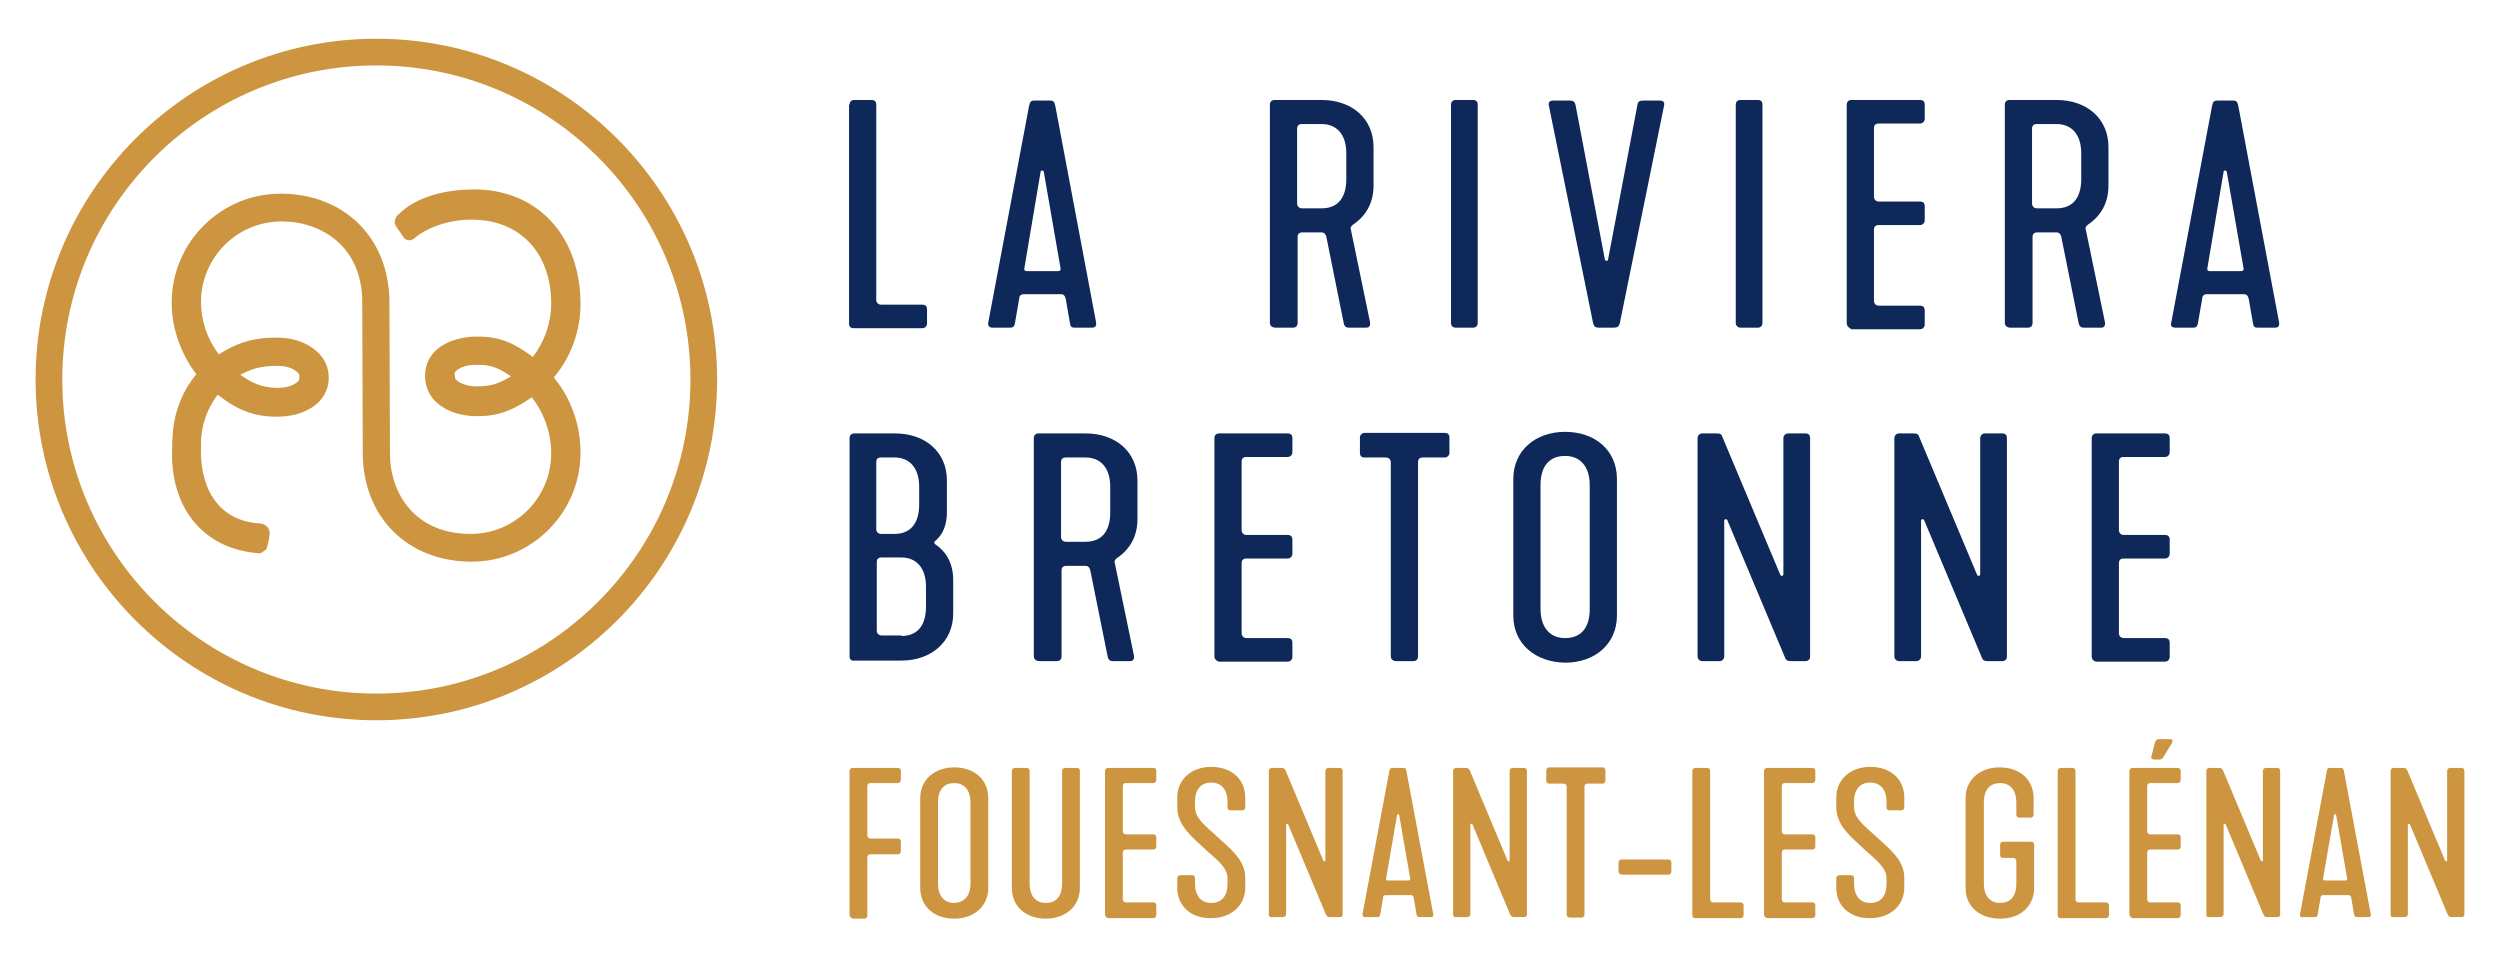 <?xml version="1.0" encoding="utf-8"?>
<!-- Generator: Adobe Illustrator 22.0.1, SVG Export Plug-In . SVG Version: 6.00 Build 0)  -->
<svg version="1.1" id="Calque_1" xmlns="http://www.w3.org/2000/svg" xmlns:xlink="http://www.w3.org/1999/xlink" x="0px" y="0px"
	 viewBox="0 0 477.6 182.9" style="enable-background:new 0 0 477.6 182.9;" xml:space="preserve">
<style type="text/css">
	.st0{fill:#0D2859;}
	.st1{fill:#CD9540;}
</style>
<g>
	<g>
		<path class="st0" d="M162.3,20c0-0.5,0.3-0.9,0.9-0.9h3.3c0.6,0,0.9,0.3,0.9,0.9v37.3c0,0.5,0.4,0.9,0.9,0.9h7.9
			c0.6,0,0.9,0.3,0.9,0.9v2.7c0,0.5-0.4,0.9-0.9,0.9h-13.1c-0.6,0-0.9-0.3-0.9-0.9V20z"/>
		<path class="st0" d="M188.8,61.6l7.8-41.4c0.2-0.9,0.4-1,1.3-1h2.5c0.9,0,1,0.2,1.2,1l7.8,41.4c0.1,0.7-0.2,1-0.8,1h-3.3
			c-0.6,0-0.8-0.2-0.9-0.9l-0.8-4.6c-0.1-0.3-0.2-0.9-0.9-0.9h-7.1c-0.7,0-0.9,0.5-0.9,0.9l-0.8,4.6c-0.1,0.7-0.4,0.9-0.9,0.9h-3.3
			C189,62.6,188.7,62.3,188.8,61.6z M202.1,51.8c0.4,0,0.6-0.2,0.5-0.6l-3.2-18.4c-0.1-0.3-0.6-0.3-0.6,0l-3.1,18.4
			c-0.1,0.4,0.1,0.6,0.5,0.6H202.1z"/>
		<path class="st0" d="M242.6,61.7V20c0-0.5,0.3-0.9,0.9-0.9h9c5.7,0,9.9,3.5,9.9,9v7.4c0,3.3-1.5,5.8-3.9,7.4
			c-0.4,0.3-0.6,0.6-0.4,1.1l3.6,17.4c0.2,0.9-0.2,1.2-0.7,1.2h-3c-0.7,0-1.1,0-1.3-0.9l-3.3-16.4c-0.1-0.5-0.4-0.9-0.9-0.9h-3.7
			c-0.6,0-0.9,0.3-0.9,0.9v16.4c0,0.5-0.3,0.9-0.9,0.9h-3.3C243,62.6,242.6,62.2,242.6,61.7z M252.5,39.8c2.8,0,4.7-1.7,4.7-5.6
			v-4.9c0-3.8-2-5.6-4.7-5.6h-3.8c-0.6,0-0.9,0.3-0.9,0.9v14.3c0,0.5,0.4,0.9,0.9,0.9H252.5z"/>
		<path class="st0" d="M277.2,61.7V20c0-0.5,0.3-0.9,0.9-0.9h3.3c0.6,0,0.9,0.3,0.9,0.9v41.7c0,0.5-0.3,0.9-0.9,0.9h-3.3
			C277.5,62.6,277.2,62.2,277.2,61.7z"/>
		<path class="st0" d="M304.3,61.5l-8.4-41.3c-0.2-0.9,0.4-1,1-1h2.7c0.9,0,1.2,0.1,1.4,0.9l5.6,29.5c0.1,0.3,0.6,0.3,0.6,0
			l5.6-29.5c0.1-0.8,0.5-0.9,1.4-0.9h2.7c0.6,0,1.2,0.1,1,1l-8.4,41.3c-0.2,0.9-0.4,1.1-1.4,1.1h-2.5
			C304.7,62.6,304.5,62.4,304.3,61.5z"/>
		<path class="st0" d="M331.6,61.7V20c0-0.5,0.3-0.9,0.9-0.9h3.3c0.6,0,0.9,0.3,0.9,0.9v41.7c0,0.5-0.3,0.9-0.9,0.9h-3.3
			C332,62.6,331.6,62.2,331.6,61.7z"/>
		<path class="st0" d="M352.8,61.7V20c0-0.5,0.3-0.9,0.9-0.9h13.1c0.6,0,0.9,0.3,0.9,0.9v2.7c0,0.5-0.4,0.9-0.9,0.9h-7.9
			c-0.6,0-0.9,0.3-0.9,0.9v13.1c0,0.5,0.4,0.9,0.9,0.9h7.9c0.6,0,0.9,0.3,0.9,0.9v2.7c0,0.5-0.4,0.9-0.9,0.9h-7.9
			c-0.6,0-0.9,0.3-0.9,0.9v13.6c0,0.5,0.4,0.9,0.9,0.9h7.9c0.6,0,0.9,0.3,0.9,0.9v2.7c0,0.5-0.4,0.9-0.9,0.9h-13.1
			C353.1,62.6,352.8,62.2,352.8,61.7z"/>
		<path class="st0" d="M383,61.7V20c0-0.5,0.3-0.9,0.9-0.9h9c5.7,0,9.9,3.5,9.9,9v7.4c0,3.3-1.5,5.8-3.9,7.4
			c-0.4,0.3-0.6,0.6-0.4,1.1l3.6,17.4c0.2,0.9-0.2,1.2-0.7,1.2h-3c-0.7,0-1.1,0-1.3-0.9l-3.3-16.4c-0.1-0.5-0.4-0.9-0.9-0.9h-3.7
			c-0.6,0-0.9,0.3-0.9,0.9v16.4c0,0.5-0.3,0.9-0.9,0.9h-3.3C383.4,62.6,383,62.2,383,61.7z M392.9,39.8c2.8,0,4.7-1.7,4.7-5.6v-4.9
			c0-3.8-2-5.6-4.7-5.6h-3.8c-0.6,0-0.9,0.3-0.9,0.9v14.3c0,0.5,0.4,0.9,0.9,0.9H392.9z"/>
		<path class="st0" d="M414.8,61.6l7.8-41.4c0.2-0.9,0.4-1,1.3-1h2.5c0.9,0,1,0.2,1.2,1l7.8,41.4c0.1,0.7-0.2,1-0.8,1h-3.3
			c-0.6,0-0.8-0.2-0.9-0.9l-0.8-4.6c-0.1-0.3-0.2-0.9-0.9-0.9h-7.1c-0.7,0-0.9,0.5-0.9,0.9l-0.8,4.6c-0.1,0.7-0.4,0.9-0.9,0.9h-3.3
			C414.9,62.6,414.6,62.3,414.8,61.6z M428.1,51.8c0.4,0,0.6-0.2,0.5-0.6l-3.2-18.4c-0.1-0.3-0.6-0.3-0.6,0l-3.1,18.4
			c-0.1,0.4,0.1,0.6,0.5,0.6H428.1z"/>
		<path class="st0" d="M162.3,125.4V83.7c0-0.5,0.3-0.9,0.9-0.9h7.8c5.7,0,9.9,3.5,9.9,9v6c0,2.4-0.7,4.3-2.3,5.6
			c-0.2,0.2-0.1,0.5,0.1,0.6c2.2,1.5,3.4,3.8,3.4,6.8v6.4c0,5.4-4.2,9-9.9,9h-9C162.6,126.3,162.3,125.9,162.3,125.4z M170.9,102
			c3.1,0,4.7-2.1,4.7-5.6V93c0-3.8-2-5.6-4.7-5.6h-2.6c-0.6,0-0.9,0.3-0.9,0.9v12.8c0,0.5,0.4,0.9,0.9,0.9H170.9z M172.2,121.5
			c2.8,0,4.7-1.7,4.7-5.6v-3.8c0-3.8-2-5.6-4.7-5.6h-3.8c-0.6,0-0.9,0.3-0.9,0.9v13.1c0,0.5,0.4,0.9,0.9,0.9H172.2z"/>
		<path class="st0" d="M197.5,125.4V83.7c0-0.5,0.3-0.9,0.9-0.9h9c5.7,0,9.9,3.5,9.9,9v7.4c0,3.3-1.5,5.8-3.9,7.4
			c-0.4,0.3-0.6,0.6-0.4,1.1l3.6,17.4c0.2,0.9-0.2,1.2-0.7,1.2h-3c-0.7,0-1.1,0-1.3-0.9l-3.3-16.4c-0.1-0.5-0.4-0.9-0.9-0.9h-3.7
			c-0.6,0-0.9,0.3-0.9,0.9v16.4c0,0.5-0.3,0.9-0.9,0.9h-3.3C197.9,126.3,197.5,125.9,197.5,125.4z M207.4,103.5
			c2.8,0,4.7-1.7,4.7-5.6V93c0-3.8-2-5.6-4.7-5.6h-3.8c-0.6,0-0.9,0.3-0.9,0.9v14.3c0,0.5,0.4,0.9,0.9,0.9H207.4z"/>
		<path class="st0" d="M232,125.4V83.7c0-0.5,0.3-0.9,0.9-0.9H246c0.6,0,0.9,0.3,0.9,0.9v2.7c0,0.5-0.4,0.9-0.9,0.9h-7.9
			c-0.6,0-0.9,0.3-0.9,0.9v13.1c0,0.5,0.4,0.9,0.9,0.9h7.9c0.6,0,0.9,0.3,0.9,0.9v2.7c0,0.5-0.4,0.9-0.9,0.9h-7.9
			c-0.6,0-0.9,0.3-0.9,0.9V121c0,0.5,0.4,0.9,0.9,0.9h7.9c0.6,0,0.9,0.3,0.9,0.9v2.7c0,0.5-0.4,0.9-0.9,0.9h-13.1
			C232.4,126.3,232,125.9,232,125.4z"/>
		<path class="st0" d="M265.7,125.4V88.3c0-0.5-0.4-0.9-0.9-0.9h-4.1c-0.6,0-0.9-0.3-0.9-0.9v-2.9c0-0.5,0.4-0.9,0.9-0.9H276
			c0.6,0,0.9,0.3,0.9,0.9v2.9c0,0.5-0.4,0.9-0.9,0.9h-4.2c-0.6,0-0.9,0.3-0.9,0.9v37.1c0,0.5-0.3,0.9-0.9,0.9h-3.3
			C266.1,126.3,265.7,125.9,265.7,125.4z"/>
		<path class="st0" d="M289.1,117.6V91.5c0-5.4,4.2-9,9.9-9c5.7,0,9.9,3.5,9.9,9v26.1c0,5.4-4.2,9-9.9,9
			C293.3,126.5,289.1,123,289.1,117.6z M303.7,116.4V92.7c0-3.8-2-5.6-4.7-5.6c-2.8,0-4.7,1.7-4.7,5.6v23.6c0,3.8,2,5.6,4.7,5.6
			C301.8,121.9,303.7,120.2,303.7,116.4z"/>
		<path class="st0" d="M324.3,125.4V83.7c0-0.5,0.4-0.9,0.9-0.9h2.7c0.7,0,1,0.1,1.2,0.8l11,26.2c0.1,0.3,0.6,0.3,0.6-0.1V83.7
			c0-0.5,0.4-0.9,0.9-0.9h3.3c0.6,0,0.9,0.3,0.9,0.9v41.8c0,0.5-0.4,0.8-0.9,0.8h-2.7c-0.6,0-1-0.1-1.2-0.7l-11-26.2
			c-0.1-0.3-0.6-0.3-0.6,0.1v25.9c0,0.5-0.4,0.9-0.9,0.9h-3.3C324.7,126.3,324.3,125.9,324.3,125.4z"/>
		<path class="st0" d="M361.9,125.4V83.7c0-0.5,0.4-0.9,0.9-0.9h2.7c0.7,0,1,0.1,1.2,0.8l11,26.2c0.1,0.3,0.6,0.3,0.6-0.1V83.7
			c0-0.5,0.4-0.9,0.9-0.9h3.3c0.6,0,0.9,0.3,0.9,0.9v41.8c0,0.5-0.4,0.8-0.9,0.8h-2.7c-0.6,0-1-0.1-1.2-0.7l-11-26.2
			c-0.1-0.3-0.6-0.3-0.6,0.1v25.9c0,0.5-0.4,0.9-0.9,0.9h-3.3C362.3,126.3,361.9,125.9,361.9,125.4z"/>
		<path class="st0" d="M399.6,125.4V83.7c0-0.5,0.3-0.9,0.9-0.9h13.1c0.6,0,0.9,0.3,0.9,0.9v2.7c0,0.5-0.4,0.9-0.9,0.9h-7.9
			c-0.6,0-0.9,0.3-0.9,0.9v13.1c0,0.5,0.4,0.9,0.9,0.9h7.9c0.6,0,0.9,0.3,0.9,0.9v2.7c0,0.5-0.4,0.9-0.9,0.9h-7.9
			c-0.6,0-0.9,0.3-0.9,0.9V121c0,0.5,0.4,0.9,0.9,0.9h7.9c0.6,0,0.9,0.3,0.9,0.9v2.7c0,0.5-0.4,0.9-0.9,0.9h-13.1
			C399.9,126.3,399.6,125.9,399.6,125.4z"/>
	</g>
	<g>
		<path class="st1" d="M162.3,174.7v-27.4c0-0.3,0.2-0.6,0.6-0.6h8.6c0.4,0,0.6,0.2,0.6,0.6v1.7c0,0.3-0.2,0.6-0.6,0.6h-5.2
			c-0.4,0-0.6,0.2-0.6,0.6v9.4c0,0.3,0.2,0.6,0.6,0.6h5.2c0.4,0,0.6,0.2,0.6,0.6v1.8c0,0.3-0.2,0.6-0.6,0.6h-5.2
			c-0.4,0-0.6,0.2-0.6,0.6v11.1c0,0.3-0.2,0.6-0.6,0.6h-2.2C162.5,175.3,162.3,175.1,162.3,174.7z"/>
		<path class="st1" d="M175.8,169.6v-17.1c0-3.6,2.8-5.9,6.5-5.9c3.8,0,6.5,2.3,6.5,5.9v17.1c0,3.6-2.8,5.9-6.5,5.9
			C178.5,175.5,175.8,173.2,175.8,169.6z M185.4,168.8v-15.5c0-2.5-1.3-3.7-3.1-3.7c-1.8,0-3.1,1.1-3.1,3.7v15.5
			c0,2.5,1.3,3.7,3.1,3.7C184.1,172.4,185.4,171.3,185.4,168.8z"/>
		<path class="st1" d="M193.3,169.6v-22.3c0-0.3,0.2-0.6,0.6-0.6h2.2c0.4,0,0.6,0.2,0.6,0.6v21.5c0,2.5,1.3,3.7,3.1,3.7
			c1.8,0,3.1-1.1,3.1-3.7v-21.5c0-0.3,0.2-0.6,0.6-0.6h2.2c0.4,0,0.6,0.2,0.6,0.6v22.3c0,3.6-2.8,5.9-6.5,5.9
			C196,175.5,193.3,173.2,193.3,169.6z"/>
		<path class="st1" d="M211.1,174.7v-27.4c0-0.3,0.2-0.6,0.6-0.6h8.6c0.4,0,0.6,0.2,0.6,0.6v1.7c0,0.3-0.2,0.6-0.6,0.6h-5.2
			c-0.4,0-0.6,0.2-0.6,0.6v8.6c0,0.3,0.2,0.6,0.6,0.6h5.2c0.4,0,0.6,0.2,0.6,0.6v1.7c0,0.3-0.2,0.6-0.6,0.6h-5.2
			c-0.4,0-0.6,0.2-0.6,0.6v8.9c0,0.3,0.2,0.6,0.6,0.6h5.2c0.4,0,0.6,0.2,0.6,0.6v1.8c0,0.3-0.2,0.6-0.6,0.6h-8.6
			C211.4,175.3,211.1,175.1,211.1,174.7z"/>
		<path class="st1" d="M224.9,169.6v-1.8c0-0.3,0.2-0.6,0.6-0.6h2.2c0.4,0,0.6,0.2,0.6,0.6v1c0,2.5,1.3,3.7,3.1,3.7
			c1.8,0,3.1-1.1,3.1-3.7v-1c0-2.1-2-3.5-4.3-5.6c-2.3-2.2-5.3-4.4-5.3-8v-1.8c0-3.6,2.8-5.9,6.5-5.9c3.8,0,6.5,2.3,6.5,5.9v1.8
			c0,0.3-0.2,0.6-0.6,0.6h-2.2c-0.4,0-0.6-0.2-0.6-0.6v-1c0-2.5-1.3-3.7-3.1-3.7c-1.8,0-3.1,1.1-3.1,3.7v1c0,2.1,1.9,3.5,4.2,5.6
			c2.2,2.1,5.4,4.3,5.4,7.9v1.8c0,3.6-2.8,5.9-6.5,5.9C227.7,175.5,224.9,173.2,224.9,169.6z"/>
		<path class="st1" d="M242.4,174.7v-27.4c0-0.3,0.2-0.6,0.6-0.6h1.8c0.4,0,0.6,0.1,0.8,0.5l7.2,17.2c0.1,0.2,0.4,0.2,0.4,0v-17.1
			c0-0.3,0.2-0.6,0.6-0.6h2.1c0.4,0,0.6,0.2,0.6,0.6v27.4c0,0.3-0.2,0.5-0.6,0.5h-1.8c-0.4,0-0.6-0.1-0.8-0.5l-7.2-17.2
			c-0.1-0.2-0.4-0.2-0.4,0.1v17c0,0.3-0.2,0.6-0.6,0.6H243C242.7,175.3,242.4,175.1,242.4,174.7z"/>
		<path class="st1" d="M260.3,174.6l5.1-27.2c0.1-0.6,0.2-0.7,0.8-0.7h1.7c0.6,0,0.7,0.1,0.8,0.7l5.1,27.2c0.1,0.5-0.1,0.6-0.5,0.6
			h-2.1c-0.4,0-0.5-0.1-0.6-0.6l-0.5-3c0-0.2-0.1-0.6-0.6-0.6h-4.7c-0.5,0-0.6,0.3-0.6,0.6l-0.5,3c-0.1,0.5-0.2,0.6-0.6,0.6h-2.1
			C260.5,175.3,260.3,175.1,260.3,174.6z M269.1,168.2c0.3,0,0.4-0.2,0.3-0.4l-2.1-12.1c0-0.2-0.4-0.2-0.4,0l-2.1,12.1
			c0,0.3,0,0.4,0.3,0.4H269.1z"/>
		<path class="st1" d="M277.6,174.7v-27.4c0-0.3,0.2-0.6,0.6-0.6h1.8c0.4,0,0.6,0.1,0.8,0.5l7.2,17.2c0.1,0.2,0.4,0.2,0.4,0v-17.1
			c0-0.3,0.2-0.6,0.6-0.6h2.1c0.4,0,0.6,0.2,0.6,0.6v27.4c0,0.3-0.2,0.5-0.6,0.5h-1.8c-0.4,0-0.6-0.1-0.8-0.5l-7.2-17.2
			c-0.1-0.2-0.4-0.2-0.4,0.1v17c0,0.3-0.2,0.6-0.6,0.6h-2.1C277.9,175.3,277.6,175.1,277.6,174.7z"/>
		<path class="st1" d="M299.3,174.7v-24.4c0-0.3-0.2-0.6-0.6-0.6h-2.7c-0.4,0-0.6-0.2-0.6-0.6v-1.9c0-0.3,0.2-0.6,0.6-0.6h10.1
			c0.4,0,0.6,0.2,0.6,0.6v1.9c0,0.3-0.2,0.6-0.6,0.6h-2.8c-0.4,0-0.6,0.2-0.6,0.6v24.4c0,0.3-0.2,0.6-0.6,0.6H300
			C299.6,175.3,299.3,175.1,299.3,174.7z"/>
		<path class="st1" d="M309.2,166.5v-1.7c0-0.3,0.2-0.6,0.6-0.6h8.9c0.4,0,0.6,0.2,0.6,0.6v1.7c0,0.3-0.2,0.6-0.6,0.6h-8.9
			C309.4,167,309.2,166.8,309.2,166.5z"/>
		<path class="st1" d="M323.3,147.3c0-0.3,0.2-0.6,0.6-0.6h2.2c0.4,0,0.6,0.2,0.6,0.6v24.5c0,0.3,0.2,0.6,0.6,0.6h5.2
			c0.4,0,0.6,0.2,0.6,0.6v1.8c0,0.3-0.2,0.6-0.6,0.6h-8.6c-0.4,0-0.6-0.2-0.6-0.6V147.3z"/>
		<path class="st1" d="M337,174.7v-27.4c0-0.3,0.2-0.6,0.6-0.6h8.6c0.4,0,0.6,0.2,0.6,0.6v1.7c0,0.3-0.2,0.6-0.6,0.6H341
			c-0.4,0-0.6,0.2-0.6,0.6v8.6c0,0.3,0.2,0.6,0.6,0.6h5.2c0.4,0,0.6,0.2,0.6,0.6v1.7c0,0.3-0.2,0.6-0.6,0.6H341
			c-0.4,0-0.6,0.2-0.6,0.6v8.9c0,0.3,0.2,0.6,0.6,0.6h5.2c0.4,0,0.6,0.2,0.6,0.6v1.8c0,0.3-0.2,0.6-0.6,0.6h-8.6
			C337.3,175.3,337,175.1,337,174.7z"/>
		<path class="st1" d="M350.8,169.6v-1.8c0-0.3,0.2-0.6,0.6-0.6h2.2c0.4,0,0.6,0.2,0.6,0.6v1c0,2.5,1.3,3.7,3.1,3.7
			c1.8,0,3.1-1.1,3.1-3.7v-1c0-2.1-2-3.5-4.3-5.6c-2.3-2.2-5.3-4.4-5.3-8v-1.8c0-3.6,2.8-5.9,6.5-5.9c3.8,0,6.5,2.3,6.5,5.9v1.8
			c0,0.3-0.2,0.6-0.6,0.6H361c-0.4,0-0.6-0.2-0.6-0.6v-1c0-2.5-1.3-3.7-3.1-3.7c-1.8,0-3.1,1.1-3.1,3.7v1c0,2.1,1.9,3.5,4.2,5.6
			c2.2,2.1,5.4,4.3,5.4,7.9v1.8c0,3.6-2.8,5.9-6.5,5.9C353.6,175.5,350.8,173.2,350.8,169.6z"/>
		<path class="st1" d="M375.5,169.6v-17.1c0-3.6,2.8-5.9,6.5-5.9c3.8,0,6.5,2.3,6.5,5.9v3.1c0,0.3-0.2,0.6-0.6,0.6h-2.1
			c-0.4,0-0.6-0.2-0.6-0.6v-2.3c0-2.5-1.3-3.7-3.1-3.7c-1.8,0-3.1,1.1-3.1,3.7v15.5c0,2.5,1.3,3.7,3.1,3.7c1.8,0,3.1-1.1,3.1-3.7
			v-4.3c0-0.3-0.2-0.6-0.6-0.6h-1.9c-0.4,0-0.6-0.2-0.6-0.6v-1.9c0-0.3,0.2-0.6,0.6-0.6h5.3c0.4,0,0.6,0.2,0.6,0.6v8.2
			c0,3.6-2.7,5.9-6.5,5.9C378.2,175.5,375.5,173.2,375.5,169.6z"/>
		<path class="st1" d="M393.1,147.3c0-0.3,0.2-0.6,0.6-0.6h2.2c0.4,0,0.6,0.2,0.6,0.6v24.5c0,0.3,0.2,0.6,0.6,0.6h5.2
			c0.4,0,0.6,0.2,0.6,0.6v1.8c0,0.3-0.2,0.6-0.6,0.6h-8.6c-0.4,0-0.6-0.2-0.6-0.6V147.3z"/>
		<path class="st1" d="M406.8,174.7v-27.4c0-0.3,0.2-0.6,0.6-0.6h8.6c0.4,0,0.6,0.2,0.6,0.6v1.7c0,0.3-0.2,0.6-0.6,0.6h-5.2
			c-0.4,0-0.6,0.2-0.6,0.6v8.6c0,0.3,0.2,0.6,0.6,0.6h5.2c0.4,0,0.6,0.2,0.6,0.6v1.7c0,0.3-0.2,0.6-0.6,0.6h-5.2
			c-0.4,0-0.6,0.2-0.6,0.6v8.9c0,0.3,0.2,0.6,0.6,0.6h5.2c0.4,0,0.6,0.2,0.6,0.6v1.8c0,0.3-0.2,0.6-0.6,0.6h-8.6
			C407.1,175.3,406.8,175.1,406.8,174.7z M411,144.5l0.7-2.7c0.1-0.4,0.4-0.6,0.7-0.6h2.2c0.4,0,0.6,0.3,0.3,0.8l-1.4,2.3
			c-0.4,0.7-0.6,0.8-1,0.8h-1C411.1,145.1,410.9,144.9,411,144.5z"/>
		<path class="st1" d="M421.5,174.7v-27.4c0-0.3,0.2-0.6,0.6-0.6h1.8c0.4,0,0.6,0.1,0.8,0.5l7.2,17.2c0.1,0.2,0.4,0.2,0.4,0v-17.1
			c0-0.3,0.2-0.6,0.6-0.6h2.1c0.4,0,0.6,0.2,0.6,0.6v27.4c0,0.3-0.2,0.5-0.6,0.5h-1.8c-0.4,0-0.6-0.1-0.8-0.5l-7.2-17.2
			c-0.1-0.2-0.4-0.2-0.4,0.1v17c0,0.3-0.2,0.6-0.6,0.6h-2.1C421.7,175.3,421.5,175.1,421.5,174.7z"/>
		<path class="st1" d="M439.4,174.6l5.1-27.2c0.1-0.6,0.2-0.7,0.8-0.7h1.7c0.6,0,0.7,0.1,0.8,0.7l5.1,27.2c0.1,0.5-0.1,0.6-0.5,0.6
			h-2.1c-0.4,0-0.5-0.1-0.6-0.6l-0.5-3c0-0.2-0.1-0.6-0.6-0.6h-4.7c-0.5,0-0.6,0.3-0.6,0.6l-0.5,3c-0.1,0.5-0.2,0.6-0.6,0.6h-2.1
			C439.5,175.3,439.3,175.1,439.4,174.6z M448.1,168.2c0.3,0,0.4-0.2,0.3-0.4l-2.1-12.1c0-0.2-0.4-0.2-0.4,0l-2.1,12.1
			c0,0.3,0,0.4,0.3,0.4H448.1z"/>
		<path class="st1" d="M456.7,174.7v-27.4c0-0.3,0.2-0.6,0.6-0.6h1.8c0.4,0,0.6,0.1,0.8,0.5l7.2,17.2c0.1,0.2,0.4,0.2,0.4,0v-17.1
			c0-0.3,0.2-0.6,0.6-0.6h2.1c0.4,0,0.6,0.2,0.6,0.6v27.4c0,0.3-0.2,0.5-0.6,0.5h-1.8c-0.4,0-0.6-0.1-0.8-0.5l-7.2-17.2
			c-0.1-0.2-0.4-0.2-0.4,0.1v17c0,0.3-0.2,0.6-0.6,0.6h-2.1C456.9,175.3,456.7,175.1,456.7,174.7z"/>
	</g>
	<g>
		<path class="st1" d="M71.9,7.4C36,7.4,6.8,36.6,6.8,72.5c0,35.9,29.2,65.1,65.1,65.1c35.9,0,65.1-29.2,65.1-65.1
			C137,36.6,107.8,7.4,71.9,7.4z M71.9,132.5c-33.1,0-60-26.9-60-60c0-33.1,26.9-60,60-60c33.1,0,60,26.9,60,60
			C131.9,105.6,105,132.5,71.9,132.5z"/>
		<path class="st1" d="M91.4,36.2c-0.3,0-0.7,0-1,0c-6,0-11.2,1.7-14.2,4.7c-0.5,0.4-1.2,1.4-0.5,2.4c0.8,1.2,1.5,2.1,1.5,2.2
			c0,0,0.4,0.4,1,0.4c0.4,0,0.8-0.2,1.1-0.5c2.8-2.3,7.5-3.7,12-3.4c8.5,0.5,14,6.7,14,16c0,3.7-1.3,7.3-3.5,10.2
			c-3.2-2.4-6.1-3.9-10.3-3.9c-0.1,0-0.2,0-0.5,0c-1.5,0-5.2,0.3-7.8,2.7c-1.3,1.3-2,2.9-2,4.8c0,1.9,0.7,3.6,2,4.9
			c2.6,2.5,6.3,2.8,7.7,2.8c0.2,0,0.4,0,0.4,0c4.3,0,7.1-1.4,10.3-3.6c2.4,3.1,3.7,6.9,3.7,10.7c0,8.5-6.9,15.4-15.4,15.4
			c-10.6,0-15.4-7.7-15.4-15.4l-0.1-28.8c0-12.3-8.6-20.8-20.8-20.8c-11.5,0-20.8,9.4-20.8,20.8c0,4.9,1.7,9.7,4.7,13.7
			c-2.5,3-4.1,6.8-4.5,11.2L33,83.2c-0.1,0.6-0.1,1.2-0.1,1.8l0,0.3c-0.6,11.7,6,19.7,16.7,20.4l0.2,0l1-0.7l0.1-0.1
			c0,0,0.4-1.1,0.6-2.7c0.1-0.6-0.1-1.1-0.4-1.5c-0.5-0.6-1.3-0.7-1.4-0.7c-8.8-0.5-11.6-7.9-11.3-14.7l0-0.4c0-0.6,0-1.2,0.1-1.8
			c0.3-2.8,1.4-5.5,3.1-7.7c2.8,2.2,6.1,4.2,11,4.2h0c0.6,0,5.1,0.2,8.2-2.7c1.3-1.3,2-2.9,2-4.7c0-1.9-0.7-3.6-2.1-4.9
			c-2.6-2.5-6.2-2.8-7.6-2.8l-0.4,0c-4.9,0-7.9,1.3-10.9,3.2c-2.2-2.9-3.4-6.4-3.4-10c0-8.5,6.9-15.4,15.4-15.4
			c7.6,0,15.4,4.8,15.4,15.4l0.1,28.8c0,12.3,8.6,20.8,20.8,20.8c11.5,0,20.8-9.4,20.8-20.8c0-5.3-1.8-10.4-5.1-14.4
			c3.3-3.9,5.1-8.9,5.1-14C110.9,45.4,103.1,36.6,91.4,36.2z M87.1,70.9c1.1-1.1,3-1.2,4-1.2l0.4,0c2.5,0,4.1,0.8,6.1,2.2
			c-2,1.2-3.5,1.9-6.2,1.9c-1.6,0.1-3.4-0.4-4.2-1.2c-0.3-0.2-0.3-0.5-0.3-0.9C86.8,71.4,86.8,71.2,87.1,70.9z M45.9,71.6
			c2.1-1.1,3.9-1.7,6.9-1.7c0.1,0,0.3,0,0.4,0c0.9,0,2.6,0.2,3.7,1.3c0.3,0.2,0.3,0.5,0.3,0.9c0,0.4-0.1,0.6-0.3,0.8
			c-1.2,1.1-3.1,1.2-3.9,1.2l-0.3,0C50,74,48.2,73.2,45.9,71.6z"/>
	</g>
</g>
</svg>
